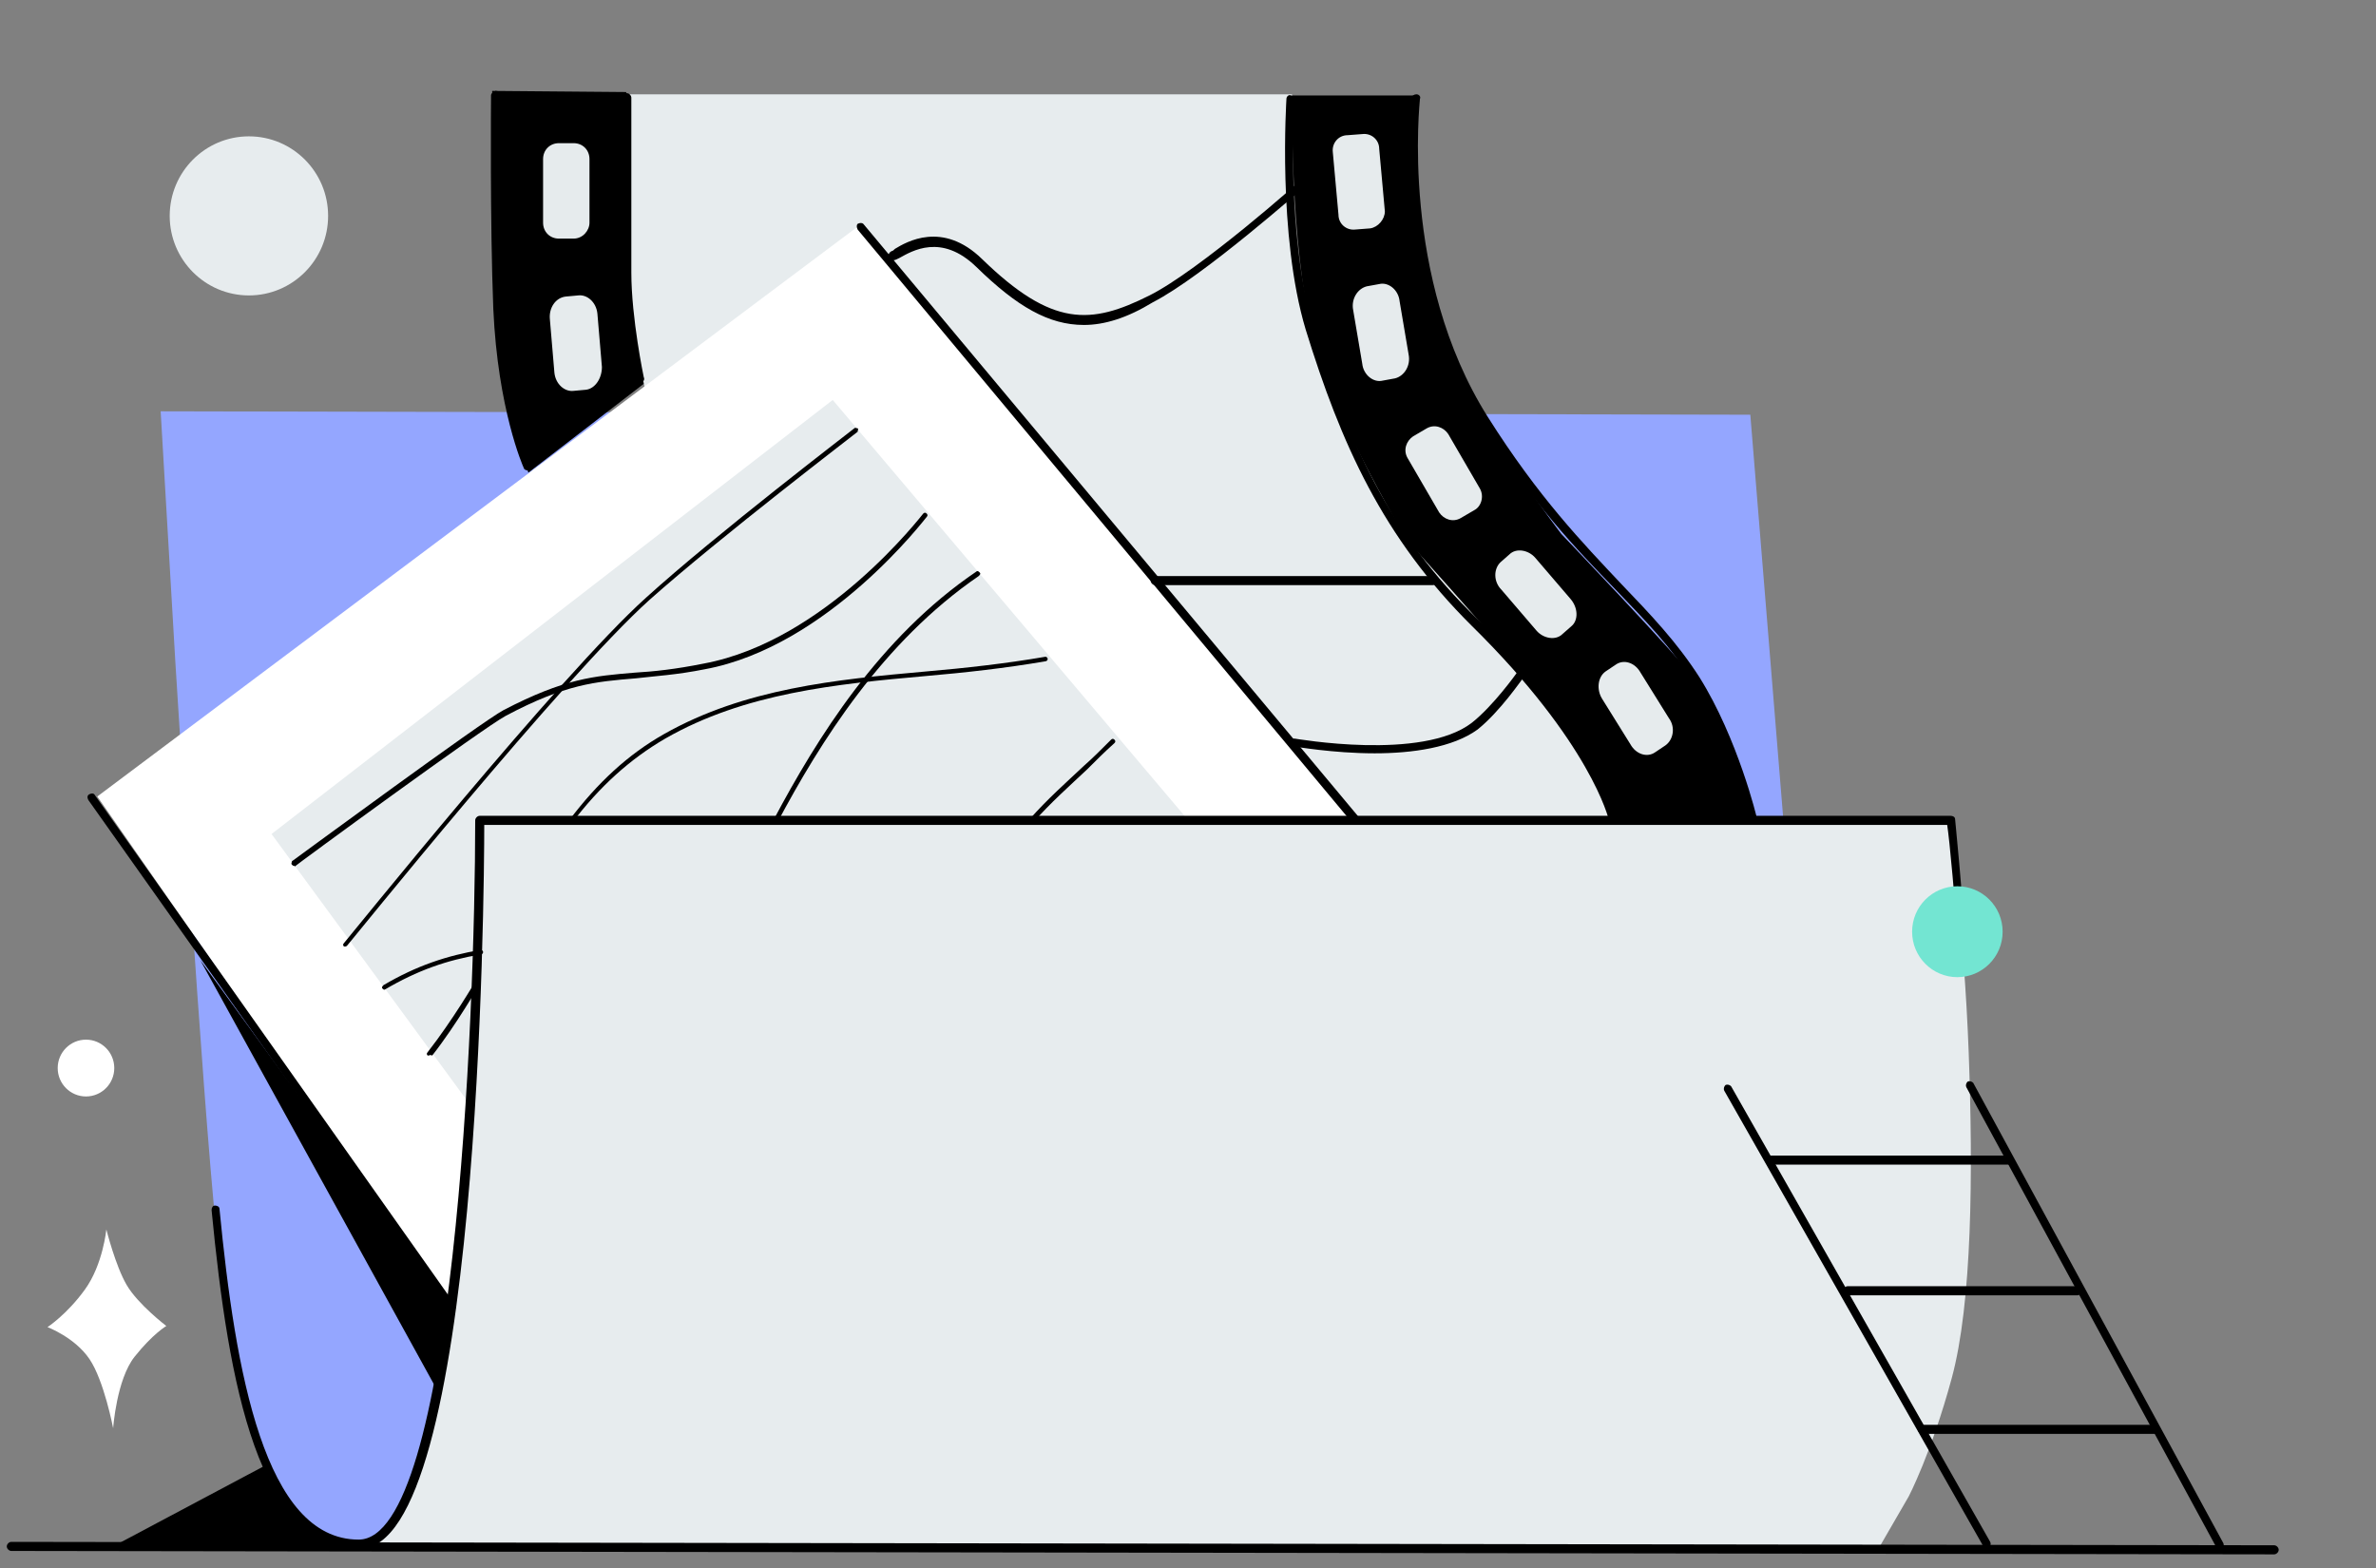 <?xml version="1.0" encoding="UTF-8"?>
<svg width="200px" height="132px" viewBox="0 0 200 132" version="1.1" xmlns="http://www.w3.org/2000/svg" xmlns:xlink="http://www.w3.org/1999/xlink">
    <rect x="0" y="0" width="200" height="132" fill="#808080" stroke="none"/>
    <title>Media Library</title>
    <defs>
        <rect id="path-1" x="0" y="0" width="200" height="132"></rect>
    </defs>
    <g id="Продуктовая-страница-VS-21" stroke="none" stroke-width="1" fill="none" fill-rule="evenodd">
        <g id="Media-Library">
            <mask id="mask-2" fill="white">
                <use xlink:href="#path-1"></use>
            </mask>
            <g id="path-1"></g>
            <g id="Group" mask="url(#mask-2)">
                <g transform="translate(0, 7.652)">
                    <path d="M13.524,26.974 L147.333,27.261 L150.095,61.122 L40.381,61.313 C40.381,61.313 40.571,71.835 39.714,82.835 C38.857,93.835 37.619,107.896 35.714,114.4 C33.81,120.904 31.714,122.626 29.524,122.435 C27.333,122.243 23.524,119.852 22.286,115.739 C21.048,111.626 19.333,106.557 18.19,95.748 C17.048,84.939 14.762,48.113 14.762,48.113 L13.524,26.974 Z" id="Path" fill="#94A6FF" fill-rule="evenodd"></path>
                    <path d="M41.429,0 L52.667,0.096 C53.143,0 52.952,11.478 52.857,15.974 C52.762,20.47 54.286,24.583 54.286,24.583 L44.476,32.139 C44.476,32.139 41.905,24.965 41.714,16.739 C41.524,8.513 41.429,0 41.429,0 Z" id="Path" fill="#000000" fill-rule="nonzero"></path>
                    <path d="M108.762,0.287 C108.762,0.287 108.571,12.913 110.476,20.47 C112.381,28.026 118.286,38.07 118.286,38.07 C118.286,38.07 123.143,43.426 127.81,48.591 C132.476,53.757 133.905,57.009 134.571,58.252 C135.238,59.496 135.714,61.504 135.714,61.504 L147.524,61.6 C147.524,61.6 145.429,52.896 143.048,49.93 C140.667,46.965 131.429,37.304 131.429,37.304 C131.429,37.304 124.857,28.791 122.19,22.287 C119.524,15.783 119.143,10.426 118.857,5.93 C118.571,1.435 119.048,0.383 119.048,0.383 L108.762,0.383 L108.762,0.287 Z" id="Path" fill="#000000" fill-rule="nonzero"></path>
                    <path d="M52.857,0.287 L108.762,0.287 C108.762,0.287 108,9.47 109.524,17.6 C111.048,25.73 118.476,37.878 118.476,37.878 C118.476,37.878 124.476,44.478 129.714,50.696 C135.048,56.913 136.19,61.6 136.19,61.6 L63.81,61.6 C63.81,61.6 54.095,25.061 53.714,22.478 C53.333,19.896 52.762,13.774 52.952,9.852 C53.143,5.93 52.857,0.287 52.857,0.287 Z" id="Path" fill="#E7ECEE" fill-rule="nonzero"></path>
                    <path d="M8.19,59.4 L72.381,11.287 L114.095,61.313 L40.381,61.313 C40.381,61.313 39.905,76.904 39.429,86.565 C38.952,96.322 38,102.252 38,102.252 L8.19,59.4 Z" id="Path" fill="#FFFFFF" fill-rule="nonzero"></path>
                    <path d="M40.381,61.313 L164.095,61.6 C164.095,61.6 165.333,70.687 165.714,80.922 C166.095,91.157 166,102.061 164.286,108.374 C162.571,114.687 160.667,118.322 160.667,118.322 L158.286,122.435 L30.667,122.435 C30.667,122.435 34.095,121.191 36.476,111.722 C39.619,99.287 40.381,61.313 40.381,61.313 Z" id="Path" fill="#E7ECEE" fill-rule="nonzero"></path>
                    <polygon id="Path" fill="#E7ECEE" fill-rule="nonzero" points="22.857 62.557 70.095 26.017 100.19 61.6 40.571 61.983 39.619 85.417"></polygon>
                    <path d="M8.952,95.843 C8.952,95.843 8.667,98.809 7.143,100.913 C5.619,103.017 4,104.07 4,104.07 C4,104.07 6.286,104.93 7.524,106.748 C8.762,108.565 9.524,112.583 9.524,112.583 C9.524,112.583 9.81,108.47 11.333,106.557 C12.857,104.643 14,103.974 14,103.974 C14,103.974 11.619,102.157 10.667,100.53 C9.714,98.904 8.952,95.843 8.952,95.843 Z" id="Path" fill="#FFFFFF" fill-rule="nonzero"></path>
                    <ellipse id="Oval" fill="#FFFFFF" fill-rule="nonzero" cx="7.238" cy="82.261" rx="2.381" ry="2.391"></ellipse>
                    <path d="M48.286,12.435 L47.048,12.435 C46.286,12.435 45.714,11.861 45.714,11.096 L45.714,5.739 C45.714,4.974 46.286,4.4 47.048,4.4 L48.286,4.4 C49.048,4.4 49.619,4.974 49.619,5.739 L49.619,11.096 C49.619,11.765 49.048,12.435 48.286,12.435 Z" id="Path" fill="#E6EBED" fill-rule="nonzero"></path>
                    <path d="M49.333,25.157 L48.286,25.252 C47.524,25.348 46.762,24.678 46.667,23.722 L46.286,19.226 C46.19,18.27 46.762,17.409 47.619,17.313 L48.667,17.217 C49.429,17.122 50.19,17.791 50.286,18.748 L50.667,23.243 C50.667,24.2 50.095,25.061 49.333,25.157 Z" id="Path" fill="#E6EBED" fill-rule="nonzero"></path>
                    <path d="M115.333,11.574 L114.095,11.67 C113.333,11.765 112.667,11.191 112.667,10.426 L112.19,5.165 C112.095,4.4 112.667,3.73 113.429,3.73 L114.667,3.635 C115.429,3.539 116.095,4.113 116.095,4.878 L116.571,10.139 C116.571,10.809 116,11.478 115.333,11.574 Z" id="Path" fill="#E6EBED" fill-rule="nonzero"></path>
                    <path d="M117.429,24.2 L116.381,24.391 C115.619,24.583 114.762,23.913 114.667,22.957 L113.905,18.461 C113.714,17.504 114.286,16.643 115.048,16.452 L116.095,16.261 C116.857,16.07 117.714,16.739 117.81,17.696 L118.571,22.191 C118.762,23.148 118.19,24.009 117.429,24.2 Z" id="Path" fill="#E6EBED" fill-rule="nonzero"></path>
                    <path d="M124.095,35.296 L122.952,35.965 C122.286,36.348 121.524,36.061 121.143,35.487 L118.476,30.896 C118.095,30.226 118.381,29.461 118.952,29.078 L120.095,28.409 C120.762,28.026 121.524,28.313 121.905,28.887 L124.571,33.478 C124.952,34.148 124.667,35.009 124.095,35.296 Z" id="Path" fill="#E6EBED" fill-rule="nonzero"></path>
                    <path d="M132.286,45.052 L131.524,45.722 C130.952,46.296 129.905,46.104 129.333,45.435 L126.381,41.991 C125.714,41.322 125.714,40.27 126.286,39.696 L127.048,39.026 C127.619,38.452 128.667,38.643 129.238,39.313 L132.19,42.757 C132.857,43.522 132.857,44.574 132.286,45.052 Z" id="Path" fill="#E6EBED" fill-rule="nonzero"></path>
                    <path d="M140.19,55.096 L139.333,55.67 C138.667,56.148 137.714,55.861 137.238,55 L134.857,51.174 C134.381,50.409 134.476,49.357 135.143,48.878 L136,48.304 C136.667,47.826 137.619,48.113 138.095,48.974 L140.476,52.8 C141.048,53.565 140.857,54.617 140.19,55.096 Z" id="Path" fill="#E6EBED" fill-rule="nonzero"></path>
                    <g id="Group" stroke-width="1" fill="none" fill-rule="evenodd" transform="translate(23.81, 27.739)">
                        <path d="M41.524,33.861 C41.524,33.861 41.429,33.861 41.524,33.861 C41.333,33.765 41.333,33.67 41.333,33.574 C44.952,26.783 50.19,18.27 58.381,12.722 C58.476,12.626 58.571,12.722 58.667,12.817 C58.762,12.913 58.667,13.009 58.571,13.104 C50.476,18.652 45.238,27.07 41.619,33.861 C41.619,33.765 41.619,33.861 41.524,33.861 Z" id="Path" fill="#000000" fill-rule="nonzero"></path>
                        <path d="M8.571,47.922 C8.476,47.922 8.476,47.922 8.381,47.826 C8.286,47.73 8.381,47.635 8.476,47.539 C11.238,45.913 13.81,45.052 16.667,44.574 C16.762,44.574 16.857,44.67 16.857,44.765 C16.857,44.861 16.762,44.957 16.667,44.957 C13.81,45.435 11.333,46.296 8.571,47.922 C8.571,47.922 8.571,47.922 8.571,47.922 Z" id="Path" fill="#000000" fill-rule="nonzero"></path>
                        <path d="M62.952,33.957 C62.952,33.957 62.857,33.957 62.857,33.861 C62.762,33.765 62.762,33.67 62.857,33.574 C64.381,31.852 65.905,30.513 67.429,29.078 C68.19,28.409 68.952,27.643 69.714,26.878 C69.81,26.783 69.905,26.783 70,26.878 C70.095,26.974 70.095,27.07 70,27.165 C69.143,27.93 68.381,28.696 67.714,29.365 C66.19,30.8 64.667,32.139 63.143,33.861 C63.048,33.957 62.952,33.957 62.952,33.957 Z" id="Path" fill="#000000" fill-rule="nonzero"></path>
                        <path d="M12.286,53.47 C12.286,53.47 12.19,53.47 12.19,53.47 C12.095,53.374 12.095,53.278 12.19,53.183 C14.286,50.504 16.19,47.252 16.19,47.252 C16.286,47.157 16.381,47.157 16.476,47.157 C16.571,47.252 16.571,47.348 16.571,47.443 C16.571,47.443 14.667,50.791 12.571,53.47 C12.381,53.374 12.286,53.47 12.286,53.47 Z" id="Path" fill="#000000" fill-rule="nonzero"></path>
                        <path d="M24.19,33.957 C24.19,33.957 24.095,33.957 24.095,33.957 C24,33.861 24,33.765 24.095,33.67 C26.476,30.513 29.048,28.122 32.095,26.4 C38.857,22.574 46.571,21.809 54.095,21.139 C57.429,20.852 60.857,20.47 64.19,19.896 C64.286,19.896 64.381,19.991 64.381,20.087 C64.381,20.183 64.286,20.278 64.19,20.278 C60.857,20.852 57.429,21.235 54.095,21.522 C46.571,22.191 38.857,22.957 32.19,26.783 C29.238,28.504 26.667,30.8 24.286,33.957 C24.381,33.861 24.286,33.957 24.19,33.957 Z" id="Path" fill="#000000" fill-rule="nonzero"></path>
                        <path d="M5.238,44.287 C5.238,44.287 5.143,44.287 5.143,44.287 C5.048,44.191 5.048,44.096 5.143,44 C5.333,43.809 23.333,21.426 30.571,14.922 C36.476,9.565 48,0.765 48.095,0.67 C48.19,0.574 48.286,0.67 48.381,0.67 C48.476,0.67 48.381,0.861 48.381,0.957 C48.286,1.052 36.762,9.852 30.857,15.113 C23.619,21.617 5.619,44 5.429,44.191 C5.333,44.287 5.333,44.287 5.238,44.287 Z" id="Path" fill="#000000" fill-rule="nonzero"></path>
                        <path d="M0.952,37.496 C0.857,37.496 0.857,37.496 0.762,37.4 C0.667,37.304 0.762,37.209 0.762,37.113 C1.429,36.635 16.762,25.348 18.571,24.391 C23.714,21.713 26.19,21.522 29.619,21.235 C31.238,21.139 33.048,20.948 35.429,20.47 C45.714,18.557 53.81,7.939 53.905,7.843 C54,7.748 54.095,7.748 54.19,7.843 C54.286,7.939 54.286,8.035 54.19,8.13 C54.095,8.226 45.905,19.035 35.524,20.948 C33.143,21.426 31.333,21.522 29.714,21.713 C26.286,22 23.81,22.191 18.762,24.87 C16.952,25.826 1.143,37.4 0.952,37.591 C1.048,37.496 0.952,37.496 0.952,37.496 Z" id="Path" fill="#000000" fill-rule="nonzero"></path>
                    </g>
                    <polygon id="Path" fill="#000000" fill-rule="nonzero" points="16.857 73.174 38 102.252 36.667 109.139"></polygon>
                    <polygon id="Path" fill="#000000" fill-rule="nonzero" points="22.286 115.739 9.333 122.626 29.048 122.626 25.429 120.522 23.429 117.843"></polygon>
                    <path d="M38,102.635 C37.905,102.635 37.81,102.539 37.714,102.443 L7.429,59.687 C7.333,59.496 7.333,59.304 7.524,59.209 C7.714,59.113 7.905,59.113 8,59.304 L38.286,102.157 C38.381,102.348 38.381,102.539 38.19,102.635 C38.095,102.635 38.095,102.635 38,102.635 Z" id="Path" fill="#000000" fill-rule="nonzero"></path>
                    <path d="M114.095,61.696 C114,61.696 113.905,61.696 113.81,61.6 L72.19,11.67 C72.095,11.478 72.095,11.287 72.19,11.191 C72.381,11.096 72.571,11.096 72.667,11.191 L114.286,61.026 C114.381,61.217 114.381,61.409 114.286,61.504 C114.286,61.6 114.19,61.696 114.095,61.696 Z" id="Path" fill="#000000" fill-rule="nonzero"></path>
                    <path d="M30.286,122.722 C21.81,122.722 19.238,109.043 17.81,94.217 C17.81,94.026 17.905,93.835 18.095,93.835 C18.286,93.835 18.476,93.93 18.476,94.122 C19.81,107.896 22.286,121.957 30.19,121.957 C38.19,121.957 40,78.243 40,61.409 C40,61.217 40.19,61.026 40.381,61.026 L164.19,61.026 C164.381,61.026 164.571,61.122 164.571,61.313 C164.571,61.409 165.143,66.861 165.619,73.939 C165.619,74.13 165.524,74.322 165.333,74.322 C165.143,74.322 164.952,74.226 164.952,74.035 C164.571,67.913 164.095,63.035 163.905,61.791 L40.762,61.791 C40.762,67.339 40.381,122.722 30.286,122.722 Z" id="Path" fill="#000000" fill-rule="nonzero"></path>
                    <path d="M44.381,31.948 C44.286,31.948 44.095,31.852 44.095,31.757 C44,31.565 41.905,26.783 41.524,18.365 C41.238,11.096 41.333,0.478 41.333,0.383 C41.333,0.191 41.524,0.096 41.714,-6.79649574e-15 C41.905,-6.79649574e-15 42.095,0.191 42.095,0.383 C42.095,0.478 42,11.096 42.286,18.27 C42.571,26.496 44.762,31.278 44.762,31.374 C44.857,31.565 44.762,31.757 44.571,31.852 C44.476,31.948 44.381,31.948 44.381,31.948 Z" id="Path" fill="#000000" fill-rule="nonzero"></path>
                    <path d="M147.619,61.696 C147.429,61.696 147.333,61.6 147.238,61.409 C147.238,61.313 145.619,54.809 142.476,49.739 C140.667,46.774 138.476,44.574 136,41.991 C132.667,38.548 128.952,34.722 124.667,27.835 C117.048,15.783 118.762,0.67 118.857,0.574 C118.857,0.383 119.048,0.287 119.238,0.287 C119.429,0.287 119.619,0.478 119.524,0.67 C119.524,0.861 117.81,15.687 125.238,27.452 C129.524,34.243 133.238,38.07 136.476,41.513 C138.952,44.096 141.143,46.391 143.048,49.357 C146.286,54.522 147.905,61.217 147.905,61.313 C148,61.409 147.905,61.6 147.619,61.696 C147.714,61.696 147.619,61.696 147.619,61.696 Z" id="Path" fill="#000000" fill-rule="nonzero"></path>
                    <path d="M53.905,24.583 C53.714,24.583 53.619,24.487 53.524,24.296 C53.524,24.2 52.381,19.226 52.381,15.304 L52.381,0.574 C52.381,0.383 52.571,0.191 52.762,0.191 C52.952,0.191 53.143,0.383 53.143,0.574 L53.143,15.304 C53.143,19.13 54.19,24.104 54.19,24.104 C54.286,24.296 54.19,24.487 53.905,24.583 C54,24.583 53.905,24.583 53.905,24.583 Z" id="Path" fill="#000000" fill-rule="nonzero"></path>
                    <path d="M135.81,61.696 C135.619,61.696 135.524,61.6 135.429,61.409 C135.429,61.313 133.905,54.904 123.905,45.052 C116.381,37.591 112.857,29.652 109.905,20.087 C107.524,12.148 108.286,0.765 108.286,0.67 C108.286,0.478 108.476,0.287 108.667,0.383 C108.857,0.383 109.048,0.574 108.952,0.765 C108.952,0.861 108.19,12.148 110.571,19.896 C113.429,29.365 116.857,37.209 124.381,44.478 C134.571,54.522 136.095,60.93 136.19,61.217 C136.286,61.409 136.095,61.6 135.81,61.696 C135.905,61.696 135.905,61.696 135.81,61.696 Z" id="Path" fill="#000000" fill-rule="nonzero"></path>
                    <path d="M191.429,123.2 L191.429,123.2 C189.524,123.2 1.714,122.913 0.952,122.913 C0.762,122.913 0.571,122.722 0.571,122.53 C0.571,122.339 0.762,122.148 0.952,122.148 C1.714,122.148 189.524,122.435 191.429,122.435 C191.619,122.435 191.81,122.626 191.81,122.817 C191.81,123.009 191.619,123.2 191.429,123.2 Z" id="Path" fill="#000000" fill-rule="nonzero"></path>
                    <g id="Group" stroke-width="1" fill="none" fill-rule="evenodd" transform="translate(144.762, 83.217)">
                        <path d="M22.476,39.504 C22.381,39.504 22.19,39.409 22.19,39.313 L0.381,0.957 C0.286,0.765 0.381,0.574 0.476,0.478 C0.667,0.383 0.857,0.478 0.952,0.574 L22.762,38.93 C22.857,39.122 22.762,39.313 22.667,39.409 C22.571,39.504 22.476,39.504 22.476,39.504 Z" id="Path" fill="#000000" fill-rule="nonzero"></path>
                        <path d="M42.095,39.6 C42,39.6 41.81,39.504 41.81,39.409 L20.762,0.67 C20.667,0.478 20.762,0.287 20.857,0.191 C21.048,0.096 21.238,0.191 21.333,0.287 L42.381,39.026 C42.476,39.217 42.381,39.409 42.286,39.504 C42.19,39.6 42.19,39.6 42.095,39.6 Z" id="Path" fill="#000000" fill-rule="nonzero"></path>
                        <path d="M24.381,7.174 L4.19,7.174 C4,7.174 3.81,6.983 3.81,6.791 C3.81,6.6 4,6.409 4.19,6.409 L24.381,6.409 C24.571,6.409 24.762,6.6 24.762,6.791 C24.762,6.983 24.571,7.174 24.381,7.174 Z" id="Path" fill="#000000" fill-rule="nonzero"></path>
                        <path d="M30.095,18.174 L10.762,18.174 C10.571,18.174 10.381,17.983 10.381,17.791 C10.381,17.6 10.571,17.409 10.762,17.409 L30.095,17.409 C30.286,17.409 30.476,17.6 30.476,17.791 C30.476,17.983 30.286,18.174 30.095,18.174 Z" id="Path" fill="#000000" fill-rule="nonzero"></path>
                        <path d="M36.571,29.843 L17.048,29.843 C16.857,29.843 16.667,29.652 16.667,29.461 C16.667,29.27 16.857,29.078 17.048,29.078 L36.571,29.078 C36.762,29.078 36.952,29.27 36.952,29.461 C36.952,29.652 36.762,29.843 36.571,29.843 Z" id="Path" fill="#000000" fill-rule="nonzero"></path>
                    </g>
                    <path d="M91.238,19.704 C88.286,19.704 85.619,18.174 82.19,14.826 C79.238,11.957 76.762,13.487 75.714,14.061 C75.524,14.157 75.333,14.252 75.238,14.252 C75.048,14.348 74.857,14.157 74.762,13.965 C74.762,13.774 74.857,13.583 75.048,13.487 C75.143,13.487 75.238,13.391 75.333,13.296 C76.286,12.722 79.333,10.904 82.667,14.157 C88.571,19.896 91.81,19.704 96.762,17.217 C100.952,15.113 109.619,7.461 109.619,7.365 C109.81,7.27 110,7.27 110.095,7.365 C110.19,7.557 110.19,7.748 110.095,7.843 C109.714,8.13 101.333,15.591 97.048,17.791 C94.857,19.13 92.952,19.704 91.238,19.704 Z" id="Path" fill="#000000" fill-rule="nonzero"></path>
                    <path d="M120.571,41.609 L97.238,41.609 C97.048,41.609 96.857,41.417 96.857,41.226 C96.857,41.035 97.048,40.843 97.238,40.843 L120.571,40.843 C120.762,40.843 120.952,41.035 120.952,41.226 C120.952,41.417 120.857,41.609 120.571,41.609 Z" id="Path" fill="#000000" fill-rule="nonzero"></path>
                    <path d="M115.714,55.765 C112.19,55.765 109.048,55.191 108.857,55.191 C108.667,55.191 108.571,55 108.571,54.809 C108.571,54.617 108.762,54.522 108.952,54.522 C109.048,54.522 119.714,56.435 123.905,53.183 C125.714,51.748 127.619,49.07 127.619,49.07 C127.714,48.878 128,48.878 128.095,48.974 C128.286,49.07 128.286,49.357 128.19,49.452 C128.095,49.548 126.286,52.226 124.381,53.757 C122.286,55.287 118.857,55.765 115.714,55.765 Z" id="Path" fill="#000000" fill-rule="nonzero"></path>
                    <ellipse id="Oval" fill="#E7ECEE" fill-rule="evenodd" cx="20.952" cy="10.522" rx="6.667" ry="6.696"></ellipse>
                    <ellipse id="Oval-Copy-4" fill="#73E5D2" fill-rule="evenodd" cx="164.762" cy="70.783" rx="3.81" ry="3.826"></ellipse>
                </g>
            </g>
        </g>
    </g>
</svg>